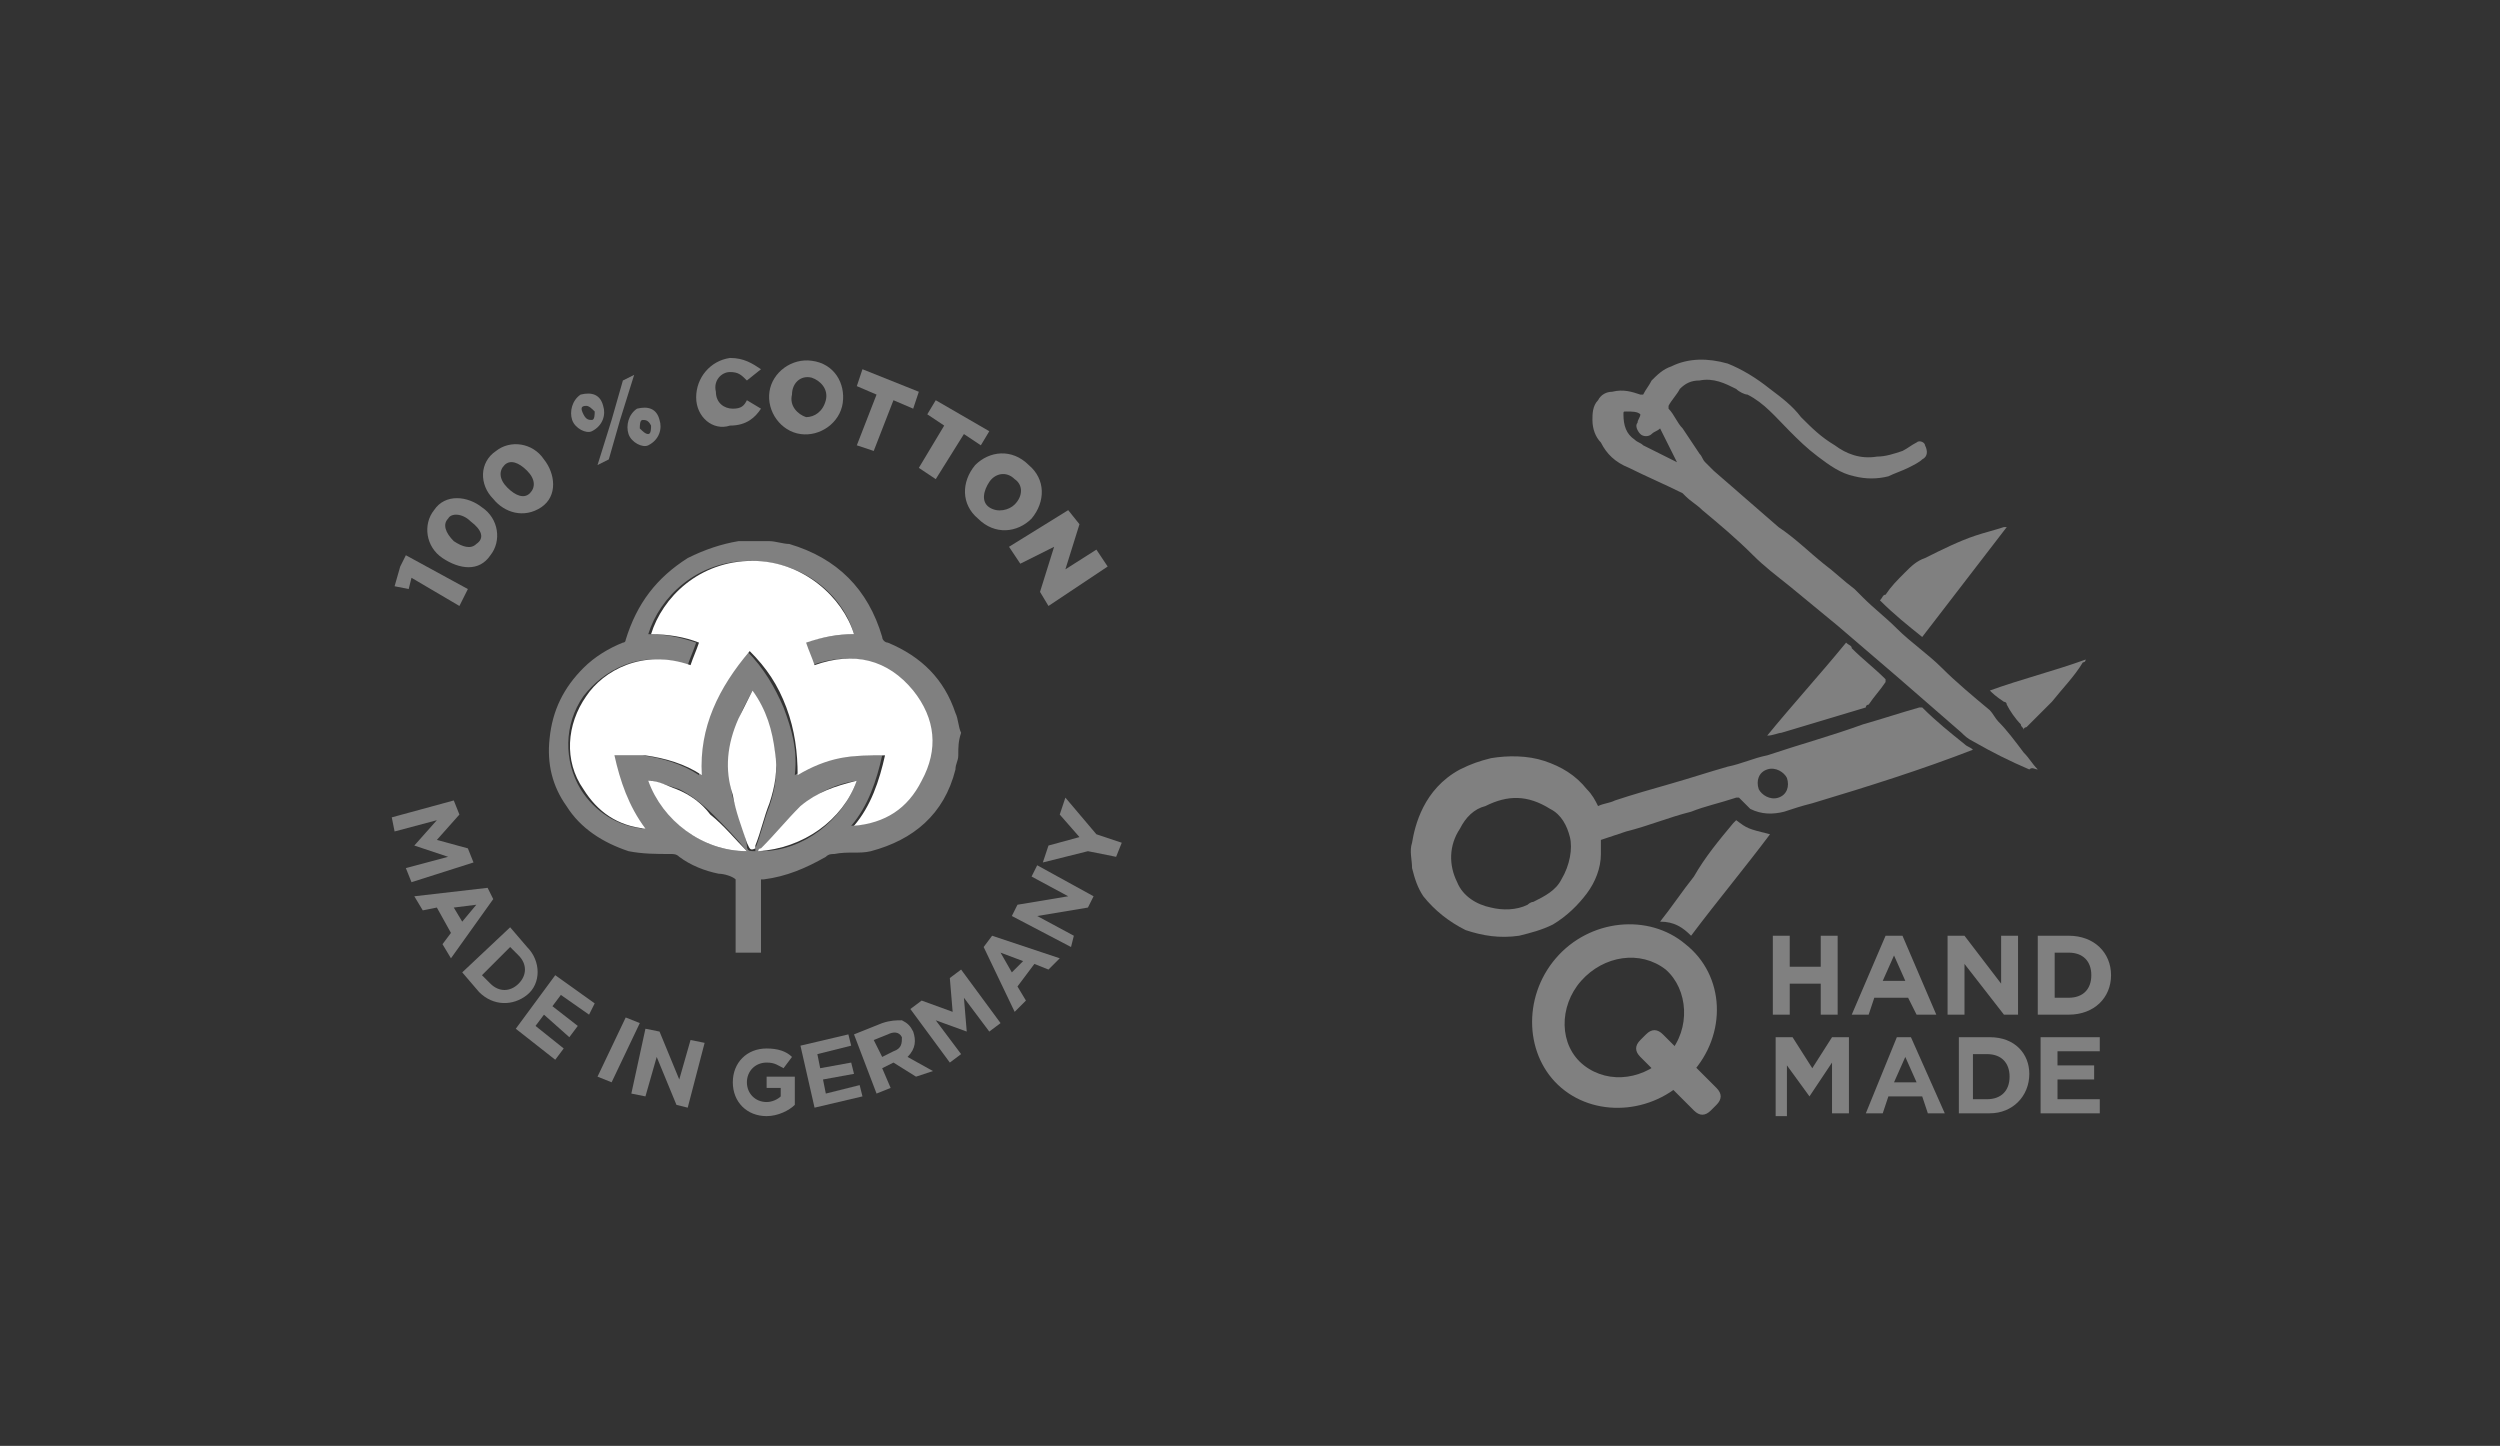 <?xml version="1.0" encoding="utf-8"?>
<!-- Generator: Adobe Illustrator 26.0.3, SVG Export Plug-In . SVG Version: 6.00 Build 0)  -->
<svg version="1.1" id="Ebene_1" xmlns="http://www.w3.org/2000/svg" xmlns:xlink="http://www.w3.org/1999/xlink" x="0px" y="0px"
	 viewBox="0 0 88.7 51.3" style="enable-background:new 0 0 88.7 51.3;" xml:space="preserve">
<rect x="0" y="0" width="88.7" height="51.3" fill="#333333" stroke="none"/>
<style type="text/css">
	.st0{fill:#808080;}
	.st1{fill:#FFFFFF;}
</style>
<path class="st0" d="M70.6,24.5c1.1-0.4,2.3-0.7,3.4-1.1c0,0,0,0,0,0c0,0,0,0.1-0.1,0.1c-0.3,0.5-0.7,0.9-1.1,1.4
	c-0.3,0.3-0.6,0.6-0.9,0.9c0,0,0,0,0,0c0,0-0.1,0-0.1,0.1c0-0.1-0.1-0.1-0.1-0.2c-0.2-0.2-0.4-0.5-0.5-0.7c0-0.1-0.1-0.1-0.1-0.1
	C70.8,24.7,70.7,24.6,70.6,24.5z"/>
<path class="st0" d="M62.9,33.2h0.6v1.1h1.1v-1.1h0.6V36h-0.6v-1.1h-1.1V36h-0.6V33.2z"/>
<path class="st0" d="M66.9,33.2h0.6l1.2,2.8H68l-0.3-0.6h-1.2L66.3,36h-0.6L66.9,33.2z M67.6,34.8l-0.4-0.9l-0.4,0.9H67.6z"/>
<path class="st0" d="M69.1,33.2h0.6l1.3,1.7v-1.7h0.6V36h-0.5l-1.4-1.8V36h-0.6V33.2z"/>
<path class="st0" d="M72.3,33.2h1.1c0.9,0,1.5,0.6,1.5,1.4v0c0,0.8-0.6,1.4-1.5,1.4h-1.1V33.2z M72.9,33.7v1.7h0.5
	c0.5,0,0.8-0.3,0.8-0.8v0c0-0.5-0.3-0.8-0.8-0.8H72.9z"/>
<path class="st0" d="M34,26.8c0,0.2-0.1,0.3-0.1,0.5c-0.4,1.6-1.5,2.5-3,2.9c-0.4,0.1-0.8,0-1.3,0.1c-0.1,0-0.2,0-0.3,0.1
	c-0.7,0.4-1.4,0.7-2.2,0.8c0,0,0,0-0.1,0c0,0.9,0,1.7,0,2.6c-0.3,0-0.6,0-0.9,0c0-0.9,0-1.7,0-2.6C26,31.1,25.7,31,25.5,31
	c-0.5-0.1-1-0.3-1.4-0.6c-0.1-0.1-0.2-0.1-0.3-0.1c-0.5,0-1,0-1.5-0.1c-0.9-0.3-1.7-0.8-2.2-1.6c-0.5-0.7-0.7-1.5-0.6-2.4
	c0.1-1,0.5-1.8,1.2-2.5c0.4-0.4,0.9-0.7,1.4-0.9c0.1,0,0.1-0.1,0.1-0.1c0.4-1.3,1.1-2.2,2.2-2.9c0.6-0.3,1.2-0.5,1.8-0.6
	c0,0,0.1,0,0.1,0c0.3,0,0.6,0,0.9,0c0,0,0.1,0,0.1,0c0.2,0,0.5,0.1,0.7,0.1c1.7,0.5,2.8,1.6,3.3,3.3c0,0.1,0.1,0.2,0.2,0.2
	c1.2,0.5,2,1.3,2.4,2.5c0.1,0.2,0.1,0.5,0.2,0.7C34,26.3,34,26.5,34,26.8z M30.3,22.5c-0.4-1.4-1.8-2.6-3.7-2.6
	c-1.9,0-3.2,1.3-3.6,2.6c0.6,0,1.1,0.1,1.7,0.3c-0.1,0.3-0.2,0.5-0.3,0.8c-1.7-0.6-3,0.2-3.7,1.1c-0.7,1-0.7,2.3-0.1,3.3
	c0.5,0.8,1.3,1.3,2.2,1.4c-0.6-0.7-0.9-1.6-1.1-2.6c0.4,0,0.8,0,1.1,0c0.7,0.1,1.4,0.3,2,0.7c0-1.7,0.6-3.2,1.7-4.4
	c0.6,0.6,1,1.3,1.3,2c0.3,0.8,0.5,1.5,0.4,2.4c0.5-0.3,1-0.5,1.5-0.6c0.5-0.1,1.1-0.1,1.6-0.1c-0.2,0.9-0.5,1.8-1.1,2.5
	c1.1-0.1,1.9-0.7,2.4-1.6c0.6-1.1,0.4-2.2-0.3-3.2c-0.9-1.1-2.1-1.4-3.5-0.9c-0.1-0.3-0.2-0.5-0.3-0.8
	C29.2,22.6,29.7,22.5,30.3,22.5z M26.7,24.5c-0.2,0.4-0.4,0.7-0.5,1.1c-0.4,0.9-0.4,1.8-0.2,2.7c0.2,0.6,0.4,1.1,0.5,1.7
	c0,0.2,0.1,0.2,0.3,0.2c0,0,0-0.1,0-0.1c0.2-0.5,0.3-1,0.5-1.5c0.2-0.6,0.3-1.2,0.2-1.8C27.4,26,27.1,25.3,26.7,24.5z M26.5,30.2
	c-0.4-0.5-0.8-0.9-1.2-1.3c-0.4-0.4-0.8-0.7-1.2-0.9c-0.3-0.1-0.6-0.2-1-0.3C23.5,29.1,24.9,30.2,26.5,30.2z M30.4,27.7
	C30.4,27.7,30.4,27.7,30.4,27.7c-0.7,0.1-1.4,0.4-1.9,0.9c-0.5,0.5-1,1-1.4,1.5c0,0,0,0.1-0.1,0.1C28.5,30.2,29.9,29.1,30.4,27.7z"
	/>
<path class="st1" d="M30.3,22.5c-0.6,0-1.1,0.1-1.7,0.3c0.1,0.3,0.2,0.5,0.3,0.8c1.4-0.5,2.6-0.2,3.5,0.9c0.8,1,0.9,2.1,0.3,3.2
	c-0.5,1-1.3,1.5-2.4,1.6c0.6-0.7,0.9-1.6,1.1-2.5c-0.5,0-1.1,0-1.6,0.1c-0.5,0.1-1,0.3-1.5,0.6c0-0.8-0.1-1.6-0.4-2.4
	c-0.3-0.8-0.7-1.4-1.3-2c-1.1,1.3-1.8,2.7-1.7,4.4c-0.6-0.4-1.3-0.6-2-0.7c-0.4,0-0.7,0-1.1,0c0.2,0.9,0.5,1.8,1.1,2.6
	c-1-0.1-1.7-0.6-2.2-1.4c-0.7-1-0.6-2.3,0.1-3.3c0.6-0.9,2-1.7,3.7-1.1c0.1-0.3,0.2-0.5,0.3-0.8c-0.5-0.2-1.1-0.3-1.7-0.3
	c0.4-1.3,1.7-2.6,3.6-2.6C28.5,19.9,29.9,21.2,30.3,22.5z"/>
<path class="st1" d="M26.7,24.5c0.5,0.7,0.7,1.4,0.8,2.2c0.1,0.6,0,1.2-0.2,1.8c-0.2,0.5-0.3,1-0.5,1.5c0,0,0,0.1,0,0.1
	c-0.2,0.1-0.2,0-0.3-0.2c-0.2-0.6-0.4-1.1-0.5-1.7c-0.3-0.9-0.2-1.8,0.2-2.7C26.3,25.3,26.5,24.9,26.7,24.5z"/>
<path class="st1" d="M26.5,30.2c-1.6,0-3-1.1-3.5-2.5c0.4,0,0.7,0.2,1,0.3c0.5,0.2,0.9,0.5,1.2,0.9C25.7,29.3,26.1,29.8,26.5,30.2z"
	/>
<path class="st1" d="M30.4,27.7c-0.5,1.4-1.9,2.4-3.5,2.5c0,0,0-0.1,0.1-0.1c0.5-0.5,0.9-1,1.4-1.5C29,28.1,29.6,27.9,30.4,27.7
	C30.4,27.7,30.4,27.7,30.4,27.7z"/>
<g>
	<path class="st0" d="M16.1,28.4l0.2,0.5l-0.8,0.9l1.1,0.3l0.2,0.5l-2.2,0.7l-0.2-0.5l1.5-0.4L14.7,30l0,0l0.8-0.9L14,29.5l-0.1-0.5
		L16.1,28.4z"/>
	<path class="st0" d="M17.3,31.5l0.2,0.4L16,34l-0.3-0.5l0.3-0.4l-0.5-0.9L15,32.3l-0.3-0.5L17.3,31.5z M16.4,32.7l0.5-0.6l-0.8,0.1
		L16.4,32.7z"/>
	<path class="st0" d="M18.1,32.9l0.6,0.7c0.5,0.5,0.5,1.3,0,1.7l0,0c-0.5,0.4-1.2,0.4-1.7-0.1l-0.6-0.7L18.1,32.9z M18.1,33.6l-1,1
		l0.3,0.3c0.3,0.3,0.7,0.3,1,0l0,0c0.3-0.3,0.3-0.7,0-1L18.1,33.6z"/>
	<path class="st0" d="M19.7,34.6l1.4,1L20.9,36l-1-0.7l-0.3,0.4l0.9,0.7l-0.3,0.4L19.3,36L19,36.4l1,0.8l-0.3,0.4l-1.4-1.1
		L19.7,34.6z"/>
	<path class="st0" d="M22.2,36.1l0.5,0.2l-1,2.1l-0.5-0.2L22.2,36.1z"/>
	<path class="st0" d="M22.9,36.5l0.5,0.1l0.7,1.7l0.4-1.4l0.5,0.1l-0.6,2.3l-0.4-0.1l-0.7-1.7l-0.4,1.4l-0.5-0.1L22.9,36.5z"/>
	<path class="st0" d="M26,38.4L26,38.4c0-0.7,0.5-1.2,1.2-1.2c0.4,0,0.7,0.1,0.9,0.3l-0.3,0.4c-0.2-0.1-0.3-0.2-0.6-0.2
		c-0.4,0-0.7,0.3-0.7,0.7l0,0c0,0.4,0.3,0.7,0.7,0.7c0.2,0,0.4-0.1,0.5-0.2l0-0.3l-0.5,0l0-0.4l1,0l0,1c-0.2,0.2-0.6,0.4-1,0.4
		C26.5,39.6,26,39.1,26,38.4z"/>
	<path class="st0" d="M28.4,37.1l1.7-0.4l0.1,0.4L29,37.4l0.1,0.5l1.1-0.2l0.1,0.4l-1.1,0.2l0.1,0.5l1.2-0.3l0.1,0.4l-1.7,0.4
		L28.4,37.1z"/>
	<path class="st0" d="M30.3,36.7l1-0.4c0.3-0.1,0.5-0.1,0.7-0.1c0.2,0.1,0.3,0.2,0.4,0.4l0,0c0.1,0.3,0.1,0.6-0.2,0.9l0.9,0.5
		l-0.6,0.2l-0.8-0.5l-0.4,0.2l0.3,0.7l-0.5,0.2L30.3,36.7z M31.7,37.3C32,37.2,32,37,32,36.8l0,0c-0.1-0.2-0.3-0.2-0.5-0.1L31,36.9
		l0.3,0.6L31.7,37.3z"/>
	<path class="st0" d="M32.3,35.8l0.4-0.3l1.1,0.4l-0.1-1.2l0.4-0.3l1.4,1.9l-0.4,0.3l-0.9-1.2l0.1,1.2l0,0l-1.1-0.4l0.9,1.2
		l-0.4,0.3L32.3,35.8z"/>
	<path class="st0" d="M34.9,33.6l0.3-0.4l2.4,0.8l-0.4,0.4l-0.5-0.2L36.1,35l0.3,0.5L36,35.9L34.9,33.6z M36.3,34.1l-0.8-0.3
		l0.4,0.7L36.3,34.1z"/>
	<path class="st0" d="M35.9,32.5l0.2-0.4l1.8-0.3l-1.3-0.7l0.2-0.4l2,1.1l-0.2,0.4l-1.8,0.3l1.3,0.7L38,33.6L35.9,32.5z"/>
	<path class="st0" d="M38.6,30.2l-1.6,0.4l0.2-0.6l1.1-0.3l-0.7-0.8l0.2-0.6l1.1,1.3l0.9,0.3l-0.2,0.5L38.6,30.2z"/>
</g>
<path class="st0" d="M70,26.6c-0.1-0.1-0.2-0.1-0.3-0.2c-0.5-0.4-1-0.8-1.5-1.3c0,0-0.1,0-0.1,0c-0.7,0.2-1.3,0.4-2,0.6
	c-1.1,0.4-2.2,0.7-3.4,1.1c-0.5,0.1-0.9,0.3-1.4,0.4c-0.7,0.2-1.3,0.4-2,0.6c-0.7,0.2-1.4,0.4-2,0.6c-0.2,0.1-0.4,0.1-0.6,0.2
	c-0.1-0.2-0.2-0.4-0.4-0.6c-0.4-0.5-0.9-0.8-1.5-1c-0.6-0.2-1.3-0.2-1.9-0.1c-0.4,0.1-0.7,0.2-1.1,0.4c-1.3,0.7-1.6,2-1.7,2.6
	c-0.1,0.3,0,0.6,0,0.9c0.1,0.4,0.2,0.7,0.4,1c0.4,0.5,0.9,0.9,1.5,1.2c0.6,0.2,1.2,0.3,1.9,0.2c0.4-0.1,0.8-0.2,1.2-0.4
	c0.5-0.3,0.9-0.7,1.2-1.1c0.3-0.4,0.5-0.9,0.5-1.4c0-0.2,0-0.3,0-0.5c0.3-0.1,0.6-0.2,0.9-0.3c0.8-0.2,1.5-0.5,2.3-0.7
	c0.5-0.2,1-0.3,1.6-0.5c0,0,0.1,0,0.1,0c0.1,0.1,0.3,0.3,0.4,0.4c0.4,0.2,0.8,0.2,1.2,0.1c0.3-0.1,0.6-0.2,1-0.3
	C66.3,27.9,68.2,27.3,70,26.6C70,26.6,70.1,26.6,70,26.6C70.1,26.6,70,26.6,70,26.6z M55.4,31.2c-0.2,0.4-0.6,0.6-1,0.8
	c-0.1,0-0.2,0.1-0.2,0.1c-0.4,0.2-0.9,0.2-1.3,0.1c-0.5-0.1-1-0.4-1.2-0.9c-0.3-0.6-0.3-1.3,0.1-1.9c0.2-0.4,0.5-0.7,0.9-0.8
	c0.8-0.4,1.5-0.4,2.3,0.1c0.4,0.2,0.6,0.6,0.7,1C55.8,30.1,55.7,30.7,55.4,31.2z M63.1,28.3c-0.3,0.1-0.6-0.1-0.7-0.3
	c-0.1-0.3,0-0.6,0.3-0.7c0.3-0.1,0.6,0.1,0.7,0.3C63.5,27.9,63.4,28.2,63.1,28.3z"/>
<path class="st0" d="M72.3,27.3c-0.2-0.2-0.3-0.4-0.5-0.6c-0.3-0.4-0.6-0.8-0.9-1.1c-0.1-0.1-0.2-0.3-0.3-0.4
	c-0.6-0.5-1.2-1-1.7-1.5c-0.5-0.5-1.1-0.9-1.6-1.4c-0.4-0.4-0.8-0.7-1.2-1.1c-0.1-0.1-0.2-0.2-0.3-0.3c-0.4-0.3-0.7-0.6-1.1-0.9
	c-0.5-0.4-1-0.9-1.6-1.3c-0.8-0.7-1.5-1.3-2.3-2c-0.1-0.1-0.2-0.2-0.3-0.3c-0.1-0.1-0.1-0.2-0.2-0.3c-0.2-0.3-0.4-0.6-0.6-0.9
	c-0.2-0.2-0.3-0.5-0.5-0.7c0,0,0-0.1,0-0.1c0.1-0.2,0.3-0.4,0.4-0.6c0.2-0.2,0.4-0.3,0.7-0.3c0.5-0.1,0.9,0.1,1.3,0.3
	c0.1,0.1,0.3,0.2,0.4,0.2c0.6,0.3,1,0.8,1.5,1.3c0.3,0.3,0.6,0.6,1,0.9c0.4,0.3,0.8,0.6,1.3,0.7c0.4,0.1,0.8,0.1,1.2,0
	c0.2-0.1,0.5-0.2,0.7-0.3c0.2-0.1,0.4-0.2,0.5-0.3c0.2-0.1,0.2-0.3,0.1-0.5c0-0.1-0.2-0.2-0.3-0.1c-0.2,0.1-0.3,0.2-0.5,0.3
	c-0.3,0.1-0.6,0.2-0.9,0.2c-0.6,0.1-1.1-0.1-1.5-0.4c-0.5-0.3-0.8-0.6-1.2-1c-0.3-0.4-0.7-0.7-1.1-1c-0.5-0.4-1-0.7-1.5-0.9
	c-0.7-0.2-1.4-0.2-2,0.1c-0.3,0.1-0.5,0.3-0.7,0.5c-0.1,0.2-0.2,0.3-0.3,0.5c0,0,0,0-0.1,0c-0.3-0.1-0.6-0.2-1-0.1
	c-0.2,0-0.4,0.1-0.5,0.3c-0.2,0.2-0.2,0.5-0.2,0.7c0,0.3,0.1,0.6,0.3,0.8c0.2,0.4,0.5,0.7,1,0.9c0.6,0.3,1.3,0.6,1.9,0.9
	c0,0,0.1,0.1,0.1,0.1c0.2,0.2,0.4,0.3,0.6,0.5c0.6,0.5,1.2,1,1.8,1.6c0.4,0.4,0.8,0.7,1.3,1.1c0.6,0.5,1.1,0.9,1.7,1.4
	c0.7,0.6,1.4,1.2,2.1,1.8c0.8,0.7,1.5,1.3,2.3,2c0.1,0.1,0.2,0.2,0.4,0.3c0.7,0.4,1.3,0.7,2,1C72.1,27.2,72.2,27.3,72.3,27.3
	C72.3,27.3,72.3,27.3,72.3,27.3z M59.5,16.4c-0.4-0.2-0.8-0.4-1.2-0.6c-0.1-0.1-0.2-0.1-0.3-0.2c-0.3-0.2-0.4-0.5-0.4-0.9
	c0-0.1,0-0.1,0.1-0.1c0.2,0,0.4,0,0.5,0.1c0,0.1-0.1,0.2-0.1,0.3c-0.1,0.1,0,0.3,0.1,0.4c0.1,0.1,0.3,0.1,0.4,0
	c0.1-0.1,0.2-0.1,0.3-0.2C59.1,15.6,59.3,16,59.5,16.4C59.6,16.4,59.6,16.4,59.5,16.4z"/>
<path class="st0" d="M68.2,22.6c-0.5-0.4-1-0.8-1.5-1.3c0.1-0.1,0.1-0.2,0.2-0.2c0.2-0.3,0.4-0.5,0.7-0.8c0.2-0.2,0.4-0.4,0.7-0.5
	c0.6-0.3,1.2-0.6,1.8-0.8c0.3-0.1,0.7-0.2,1-0.3c0,0,0.1,0,0.1,0C70.2,20,69.2,21.3,68.2,22.6z"/>
<path class="st0" d="M62.7,26.1c0.9-1.1,1.9-2.2,2.8-3.3c0.1,0.1,0.2,0.1,0.2,0.2c0.4,0.4,0.8,0.7,1.2,1.1c0,0,0,0.1,0,0.1
	c-0.2,0.3-0.4,0.5-0.6,0.8c0,0-0.1,0-0.1,0.1c-1,0.3-2,0.6-3,0.9C63.1,26,62.9,26.1,62.7,26.1C62.7,26.1,62.7,26.1,62.7,26.1
	C62.7,26.1,62.7,26.1,62.7,26.1z"/>
<path class="st0" d="M60.9,39.2l-0.2,0.2c-0.2,0.2-0.4,0.2-0.6,0l-1.9-1.9c-0.2-0.2-0.2-0.4,0-0.6l0.2-0.2c0.2-0.2,0.4-0.2,0.6,0
	l1.9,1.9C61.1,38.8,61.1,39,60.9,39.2z"/>
<path class="st0" d="M59.8,33.5c-1.3-1.1-3.4-0.9-4.6,0.5c-1.2,1.4-1.1,3.5,0.2,4.6s3.4,0.9,4.6-0.5C61.3,36.7,61.2,34.6,59.8,33.5z
	 M59.2,37.4c-0.8,0.9-2.1,1.1-3,0.4s-0.9-2.1-0.1-3c0.8-0.9,2.1-1.1,3-0.4C59.9,35.1,60,36.5,59.2,37.4z"/>
<path class="st0" d="M60,33.2c0.9-1.2,1.9-2.4,2.8-3.6c-0.8-0.2-0.8-0.2-1.2-0.5c0,0,0,0-0.1,0.1c-0.5,0.6-1,1.2-1.4,1.9
	c-0.4,0.5-0.8,1.1-1.2,1.6C59.4,32.7,59.7,32.9,60,33.2z"/>
<g>
	<path class="st0" d="M63,36.8h0.6l0.7,1.1l0.7-1.1h0.6v2.7h-0.6v-1.8l-0.8,1.2h0l-0.8-1.1v1.8H63V36.8z"/>
	<path class="st0" d="M67.3,36.8h0.5l1.2,2.7h-0.6l-0.2-0.6H67l-0.2,0.6h-0.6L67.3,36.8z M68,38.4l-0.4-0.9l-0.4,0.9H68z"/>
	<path class="st0" d="M69.5,36.8h1.1c0.9,0,1.4,0.6,1.4,1.3v0c0,0.8-0.6,1.4-1.4,1.4h-1.1V36.8z M70,37.3V39h0.5
		c0.5,0,0.8-0.3,0.8-0.8v0c0-0.5-0.3-0.8-0.8-0.8H70z"/>
	<path class="st0" d="M72.5,36.8h2v0.5h-1.5v0.5h1.3v0.5h-1.3V39h1.5v0.5h-2.1V36.8z"/>
</g>
<g>
	<path class="st0" d="M14.6,20.5l-0.1,0.4L14,20.8l0.2-0.7l0.2-0.4l2.2,1.2l-0.3,0.6L14.6,20.5z"/>
	<path class="st0" d="M15.7,19.8L15.7,19.8c-0.6-0.4-0.7-1.2-0.3-1.7c0.4-0.6,1.2-0.5,1.7-0.1l0,0c0.6,0.4,0.7,1.2,0.3,1.7
		C17,20.3,16.3,20.2,15.7,19.8z M16.7,18.5L16.7,18.5c-0.3-0.3-0.7-0.3-0.8-0.1c-0.2,0.2-0.1,0.5,0.2,0.8l0,0
		c0.3,0.2,0.6,0.3,0.8,0.1C17.2,19.1,17.1,18.8,16.7,18.5z"/>
	<path class="st0" d="M17.5,17.7L17.5,17.7c-0.5-0.5-0.5-1.3,0.1-1.7c0.5-0.4,1.3-0.3,1.7,0.3l0,0c0.4,0.5,0.5,1.3-0.1,1.7
		C18.6,18.4,17.9,18.2,17.5,17.7z M18.7,16.7L18.7,16.7c-0.3-0.3-0.6-0.4-0.8-0.2c-0.2,0.2-0.2,0.5,0.1,0.8l0,0
		c0.3,0.3,0.6,0.4,0.8,0.2C19,17.3,19,17,18.7,16.7z"/>
	<path class="st0" d="M20.3,14.9L20.3,14.9c-0.1-0.3,0-0.7,0.3-0.9c0.4-0.1,0.7,0,0.8,0.4l0,0c0.1,0.3,0,0.7-0.4,0.9
		C20.8,15.4,20.4,15.2,20.3,14.9z M20.7,14.7L20.7,14.7c0.1,0.2,0.2,0.2,0.3,0.2c0.1,0,0.1-0.2,0.1-0.3l0,0
		c-0.1-0.1-0.2-0.2-0.3-0.2C20.6,14.4,20.6,14.5,20.7,14.7z M22.1,13.5l0.4-0.2L22,14.9l-0.4,1.4l-0.4,0.2l0.5-1.6L22.1,13.5z
		 M22.3,15.4L22.3,15.4c-0.1-0.3,0-0.7,0.3-0.9c0.4-0.1,0.7,0,0.8,0.4l0,0c0.1,0.3,0,0.7-0.4,0.9C22.8,15.9,22.4,15.7,22.3,15.4z
		 M23.1,15.1L23.1,15.1c-0.1-0.2-0.2-0.2-0.3-0.2c-0.1,0-0.1,0.2-0.1,0.3l0,0c0.1,0.1,0.2,0.2,0.3,0.2
		C23.1,15.4,23.1,15.2,23.1,15.1z"/>
	<path class="st0" d="M24.7,14.1L24.7,14.1c0-0.7,0.5-1.3,1.2-1.4c0.5,0,0.8,0.2,1.1,0.4l-0.5,0.4c-0.2-0.2-0.3-0.3-0.6-0.3
		c-0.3,0-0.6,0.3-0.5,0.7l0,0c0,0.4,0.3,0.6,0.6,0.6c0.3,0,0.4-0.1,0.5-0.3l0.5,0.3c-0.2,0.3-0.5,0.6-1.1,0.6
		C25.3,15.3,24.7,14.8,24.7,14.1z"/>
	<path class="st0" d="M27.3,13.9L27.3,13.9c0.1-0.7,0.8-1.2,1.5-1.1c0.8,0.1,1.2,0.8,1.1,1.5l0,0c-0.1,0.7-0.8,1.2-1.5,1.1
		C27.7,15.3,27.2,14.6,27.3,13.9z M29.3,14.2L29.3,14.2c0.1-0.4-0.2-0.7-0.5-0.8c-0.4-0.1-0.7,0.2-0.7,0.6l0,0
		c-0.1,0.4,0.2,0.7,0.5,0.8C28.9,14.8,29.2,14.6,29.3,14.2z"/>
	<path class="st0" d="M31.1,14l-0.7-0.3l0.2-0.6l2,0.8l-0.2,0.6l-0.7-0.3l-0.7,1.8l-0.6-0.2L31.1,14z"/>
	<path class="st0" d="M33.5,15.1l-0.6-0.4l0.3-0.5l1.9,1.1l-0.3,0.5l-0.6-0.4l-1,1.6l-0.6-0.4L33.5,15.1z"/>
	<path class="st0" d="M34.6,16.5L34.6,16.5c0.5-0.5,1.3-0.6,1.9,0c0.6,0.5,0.6,1.3,0.1,1.9l0,0c-0.5,0.5-1.3,0.6-1.9,0
		C34.1,17.9,34.1,17.1,34.6,16.5z M36,17.9L36,17.9c0.3-0.3,0.3-0.7,0-0.9c-0.3-0.3-0.7-0.2-0.9,0.1l0,0c-0.2,0.3-0.3,0.7,0,0.9
		C35.4,18.2,35.8,18.1,36,17.9z"/>
	<path class="st0" d="M37.9,18.1l0.4,0.5l-0.5,1.6l1.1-0.7l0.4,0.6l-2.1,1.4l-0.3-0.5l0.5-1.6L36.2,20l-0.4-0.6L37.9,18.1z"/>
</g>
</svg>
